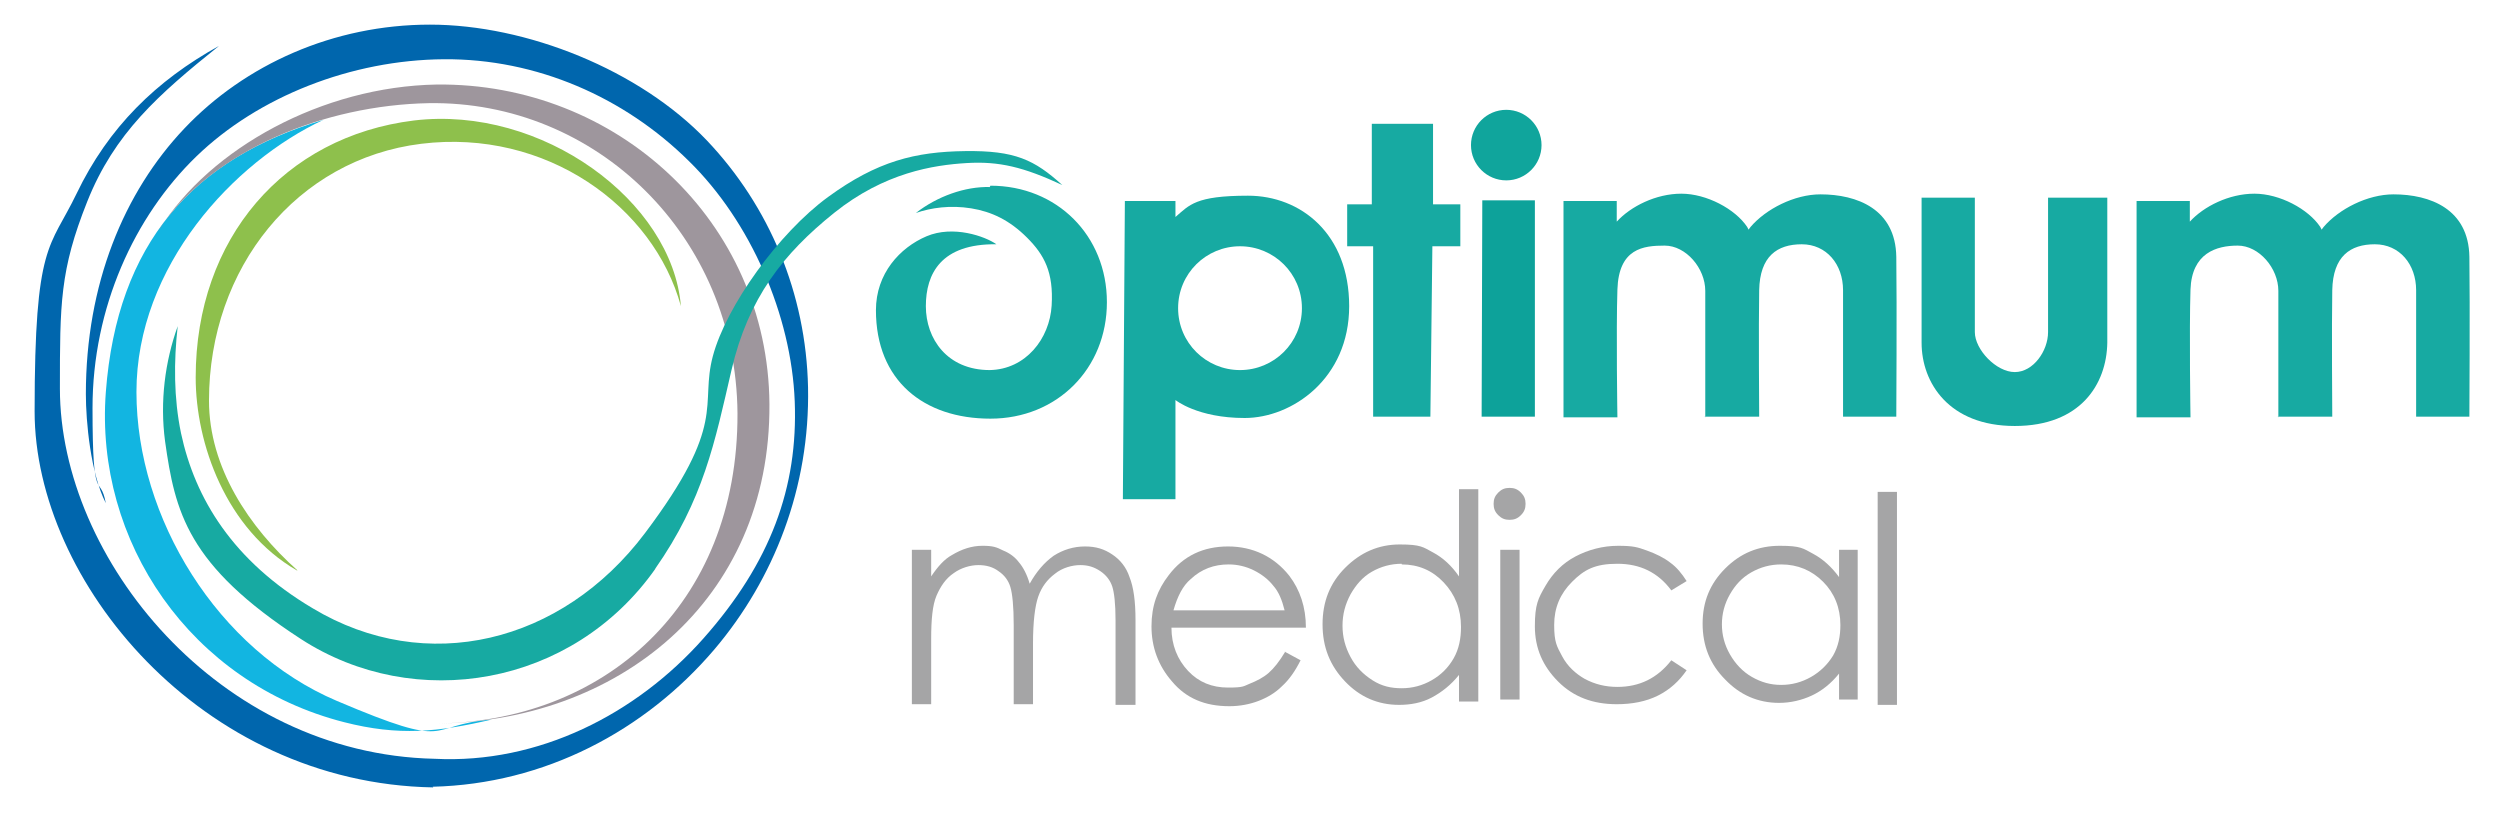 <?xml version="1.0" encoding="utf-8"?>
<svg xmlns="http://www.w3.org/2000/svg" version="1.1" viewBox="0 0 375.6 124.6">
  <defs>
    <style>
      .cls-1 {
        fill: #17aaa2;
      }

      .cls-2 {
        fill: #9e969d;
      }

      .cls-3 {
        fill: #0066ad;
      }

      .cls-4 {
        fill: #8ec04c;
      }

      .cls-5 {
        fill: #10a59c;
      }

      .cls-6 {
        fill: #12b5e1;
      }

      .cls-7 {
        fill: #0da29a;
      }

      .cls-8 {
        opacity: .3;
      }

      .cls-9 {
        fill: #a5a5a6;
      }
    </style>
  </defs>
  
  <g>
    <g id="Layer_3">
      <path class="cls-8" d="M148.7,28.1"/>
      <path class="cls-1" d="M176.6,75v-14.9s3.3,2.7,10.4,2.7,15.7-5.9,15.7-16.8-7.3-16.6-15.2-16.6-8.8,1.4-10.9,3.2v-2.4h-7.6s-.3,44.8-.3,44.8h7.9ZM186.3,55.6c-5.1,0-9.3-4.1-9.3-9.3s4.2-9.3,9.3-9.3,9.3,4.1,9.3,9.3-4.2,9.3-9.3,9.3"/>
      <path class="cls-1" d="M256.1,62.6h8.2s-.1-13.9,0-19,2.7-6.9,6.4-6.9,6.2,3,6.2,6.9v19h8s.1-16.8,0-24-5.9-9.4-11.4-9.4c-3.9,0-8.2,2.2-10.5,4.9l-.3.4-.2-.4c-1.8-2.7-6.1-5-9.9-5s-7.6,1.9-9.7,4.2v-3.1h-8v32.5h8.1s-.2-13,0-19.2,3.9-6.6,7.1-6.6,6.1,3.4,6.1,6.8v19h0Z"/>
      <path class="cls-1" d="M342.2,62.6h8.2s-.1-13.9,0-19,2.7-6.9,6.4-6.9,6.2,3,6.2,6.9v19h8s.1-16.8,0-24-5.9-9.4-11.4-9.4c-3.9,0-8.2,2.2-10.5,4.9l-.3.4-.2-.4c-1.8-2.7-6.1-5-9.9-5s-7.6,1.9-9.7,4.2v-3.1h-8v32.5h8.1s-.2-13,0-19.2c.2-5.5,3.9-6.6,7.1-6.6s6.1,3.4,6.1,6.8v19h0Z"/>
      <path class="cls-1" d="M288.7,51.5c0,6,4.1,12.5,14,12.5s13.8-6.3,13.9-12.5v-21.8h-8.9v20.2c0,2.8-2.2,6-5,6s-6-3.4-6-6v-20.2h-8v21.8Z"/>
      <path class="cls-1" d="M148.7,28.1c-3.7-.1-7.9,1.4-11.1,3.9,2.3-.8,5.2-1.2,8.3-.7s5.8,1.8,8.4,4.4,4,5.2,3.7,10.2-3.9,9.6-9.3,9.7c-6.4,0-9.6-4.7-9.6-9.6s2.3-9.4,10.6-9.3c-1.7-1.2-6.5-2.9-10.5-1.2s-7.6,5.6-7.6,11.1c0,10.6,7.2,16.3,17.2,16.3s17.5-7.5,17.5-17.5-7.5-17.5-17.5-17.5"/>
      <polygon class="cls-1" points="214.9 62.6 206.3 62.6 206.3 37 202.4 37 202.4 30.7 206.1 30.7 206.1 18.6 215.3 18.6 215.3 30.7 219.4 30.7 219.4 37 215.2 37 214.9 62.6"/>
      <polygon class="cls-7" points="222.7 30.1 230.6 30.1 230.6 62.6 222.6 62.6 222.7 30.1"/>
      <circle class="cls-5" cx="226.3" cy="21.8" r="5.3"/>
      <path class="cls-9" d="M137,82.6h2.9v4c1-1.5,2-2.6,3.1-3.2,1.5-.9,3-1.4,4.6-1.4s2.1.2,3.1.7c1,.4,1.8,1,2.4,1.8.6.7,1.2,1.8,1.6,3.2,1-1.8,2.2-3.2,3.6-4.2,1.4-.9,3-1.4,4.7-1.4s2.9.4,4.1,1.2c1.2.8,2.1,1.9,2.6,3.4.6,1.5.9,3.6.9,6.5v12.7h-3v-12.7c0-2.5-.2-4.2-.5-5.1-.3-.9-.9-1.7-1.8-2.3s-1.8-.9-3-.9-2.7.4-3.8,1.3c-1.2.9-2,2-2.5,3.4-.5,1.4-.8,3.8-.8,7.1v9.1h-2.9v-11.9c0-2.8-.2-4.7-.5-5.7s-.9-1.8-1.8-2.4c-.8-.6-1.8-.9-3-.9s-2.6.4-3.7,1.2c-1.2.8-2,2-2.6,3.4-.6,1.4-.8,3.6-.8,6.5v9.8h-2.9v-23.2Z"/>
      <path class="cls-9" d="M193,97.9l2.4,1.3c-.8,1.6-1.7,2.9-2.8,3.9-1,1-2.2,1.7-3.5,2.2-1.3.5-2.8.8-4.4.8-3.7,0-6.5-1.2-8.6-3.7-2.1-2.4-3.1-5.2-3.1-8.3s.9-5.5,2.6-7.7c2.2-2.9,5.2-4.3,8.9-4.3s6.9,1.5,9.2,4.4c1.6,2.1,2.5,4.7,2.5,7.8h-20.2c0,2.6.9,4.8,2.5,6.5,1.6,1.7,3.6,2.5,6,2.5s2.3-.2,3.3-.6,2-.9,2.8-1.6c.8-.7,1.6-1.7,2.5-3.2ZM193,91.7c-.4-1.6-.9-2.8-1.7-3.7-.7-.9-1.7-1.7-2.9-2.3-1.2-.6-2.5-.9-3.8-.9-2.2,0-4.1.7-5.7,2.2-1.2,1-2,2.6-2.6,4.7h16.7Z"/>
      <path class="cls-9" d="M222.1,73.5v31.9h-2.9v-4c-1.2,1.5-2.6,2.6-4.1,3.4-1.5.8-3.2,1.1-4.9,1.1-3.2,0-5.9-1.2-8.1-3.5-2.3-2.4-3.4-5.2-3.4-8.6s1.1-6.2,3.4-8.5,5-3.5,8.2-3.5,3.5.4,5,1.2c1.5.8,2.8,2,3.9,3.6v-13.1h2.9ZM210.6,84.7c-1.6,0-3.1.4-4.5,1.2-1.4.8-2.4,2-3.2,3.4-.8,1.5-1.2,3-1.2,4.7s.4,3.2,1.2,4.7,1.9,2.6,3.3,3.5,2.8,1.2,4.4,1.2,3.1-.4,4.5-1.2c1.4-.8,2.5-1.9,3.3-3.3.8-1.4,1.1-3,1.1-4.7,0-2.7-.9-4.9-2.6-6.7-1.7-1.8-3.8-2.7-6.3-2.7Z"/>
      <path class="cls-9" d="M226.8,73.3c.7,0,1.2.2,1.7.7.5.5.7,1,.7,1.7s-.2,1.2-.7,1.7c-.5.5-1,.7-1.7.7s-1.2-.2-1.7-.7c-.5-.5-.7-1-.7-1.7s.2-1.2.7-1.7c.5-.5,1-.7,1.7-.7ZM225.4,82.6h2.9v22.5h-2.9v-22.5Z"/>
      <path class="cls-9" d="M253.4,87.3l-2.3,1.4c-2-2.7-4.7-4-8.1-4s-5,.9-6.8,2.7c-1.8,1.8-2.7,3.9-2.7,6.5s.4,3.2,1.2,4.7c.8,1.5,2,2.6,3.4,3.4,1.5.8,3.1,1.2,4.9,1.2,3.3,0,6-1.3,8.1-4l2.3,1.5c-1.1,1.6-2.5,2.9-4.3,3.8-1.8.9-3.9,1.3-6.2,1.3-3.6,0-6.5-1.1-8.8-3.4-2.3-2.3-3.5-5-3.5-8.3s.5-4.2,1.6-6.1c1.1-1.9,2.6-3.4,4.5-4.4s4.1-1.6,6.4-1.6,2.9.2,4.3.7c1.4.5,2.6,1.1,3.5,1.8,1,.7,1.8,1.7,2.5,2.8Z"/>
      <path class="cls-9" d="M279.1,82.6v22.5h-2.8v-3.9c-1.2,1.5-2.6,2.6-4.1,3.3-1.5.7-3.2,1.1-4.9,1.1-3.2,0-5.9-1.2-8.1-3.5-2.3-2.3-3.4-5.1-3.4-8.4s1.1-6,3.4-8.3,5-3.4,8.2-3.4,3.5.4,5,1.2c1.5.8,2.8,2,3.9,3.5v-4.1h2.8ZM267.6,84.8c-1.6,0-3.1.4-4.5,1.2-1.4.8-2.4,1.9-3.2,3.3-.8,1.4-1.2,2.9-1.2,4.5s.4,3.1,1.2,4.5,1.9,2.6,3.3,3.4,2.8,1.2,4.4,1.2,3.1-.4,4.5-1.2c1.4-.8,2.5-1.9,3.3-3.2.8-1.4,1.1-2.9,1.1-4.6,0-2.6-.9-4.8-2.6-6.5-1.7-1.7-3.8-2.6-6.3-2.6Z"/>
      <path class="cls-9" d="M282.1,73.9h2.9v32h-2.9v-32Z"/>
      <path class="cls-4" d="M44.6,85.7c-10.7-6.2-15.2-19.1-15.2-29,0-20.9,13.3-36.2,32.8-38.6,19.2-2.3,38.8,12.1,40.1,27.9-4.1-15-20.3-26.7-39-24.4s-31.9,18.6-31.9,38.6c0,10,6,19,13.3,25.5Z"/>
      <path class="cls-6" d="M73.9,108.1c-8.1,1.9-14,2.5-22.2.4-23.1-5.9-37.5-27.2-35.8-49.6S29,23.8,48.6,18c-13.5,6.3-28.1,22-28.1,40.9s12.2,38.8,30.1,46.4,13.1,3.6,23.3,2.8Z"/>
      <path class="cls-2" d="M24,34.4c7.6-12.1,24.4-21.4,41.6-21.7,27-.3,49.8,20.5,50,48,.2,29.7-23,48-50.6,48,25.6,0,45.9-17.7,45.8-46.6-.2-26.7-21.3-47-46.4-46.6-15.6.3-32.3,7-40.4,18.8Z"/>
      <path class="cls-3" d="M65.1,118.3c-34.9-.6-59.9-31-59.9-56.5s2.3-24.4,6.3-32.7c4.8-10,12-17,21.4-22.2-9.1,7.3-15.7,13.1-19.8,23.4s-4.1,15.3-4.1,28.1c0,25.5,23.8,54.9,56.3,55.6,15.6.8,30.3-6.7,40.4-18.1s14.2-22.7,13.7-35.6-6.6-27-15.9-36.1c-9.7-9.6-22.9-15.4-36.8-15.3s-27.9,5.6-37.2,14.6-15.6,22.7-15.6,37.8,1.1,9.6,2,14.3c-2.3-4.5-3-12.3-3-16.4,0-16.5,5.7-30.3,14.8-39.9S50.1,3.7,64.6,3.7s31.5,6.8,41.6,17.4c9.4,9.9,14.9,23,15.2,37.1.3,15-5.1,28.8-14.1,39.4-10.4,12.2-25.5,20.2-42.3,20.6"/>
      <path class="cls-1" d="M98.5,85.4c-12.5,17.8-36.2,21.7-53.3,10.6s-18.9-19.1-20.4-29.7c-.8-6,0-12,1.9-17.3-.6,5.3-.6,10.8.5,16.1,2.1,9.8,7.8,19.2,19.8,26.3,17,10.2,37.4,5.3,49.9-11.3s8.2-19.1,10.2-26.6,9.9-18.5,17.3-23.9,13.1-6.8,20.6-6.9,10.4,1.3,14.6,5.1c-5.8-2.7-9.5-3.6-14.4-3.3s-12.3,1.4-19.9,7.5-12.9,12.8-15.4,23.6-4.2,19.5-11.5,29.9Z"/>
    </g>
  </g>
</svg>